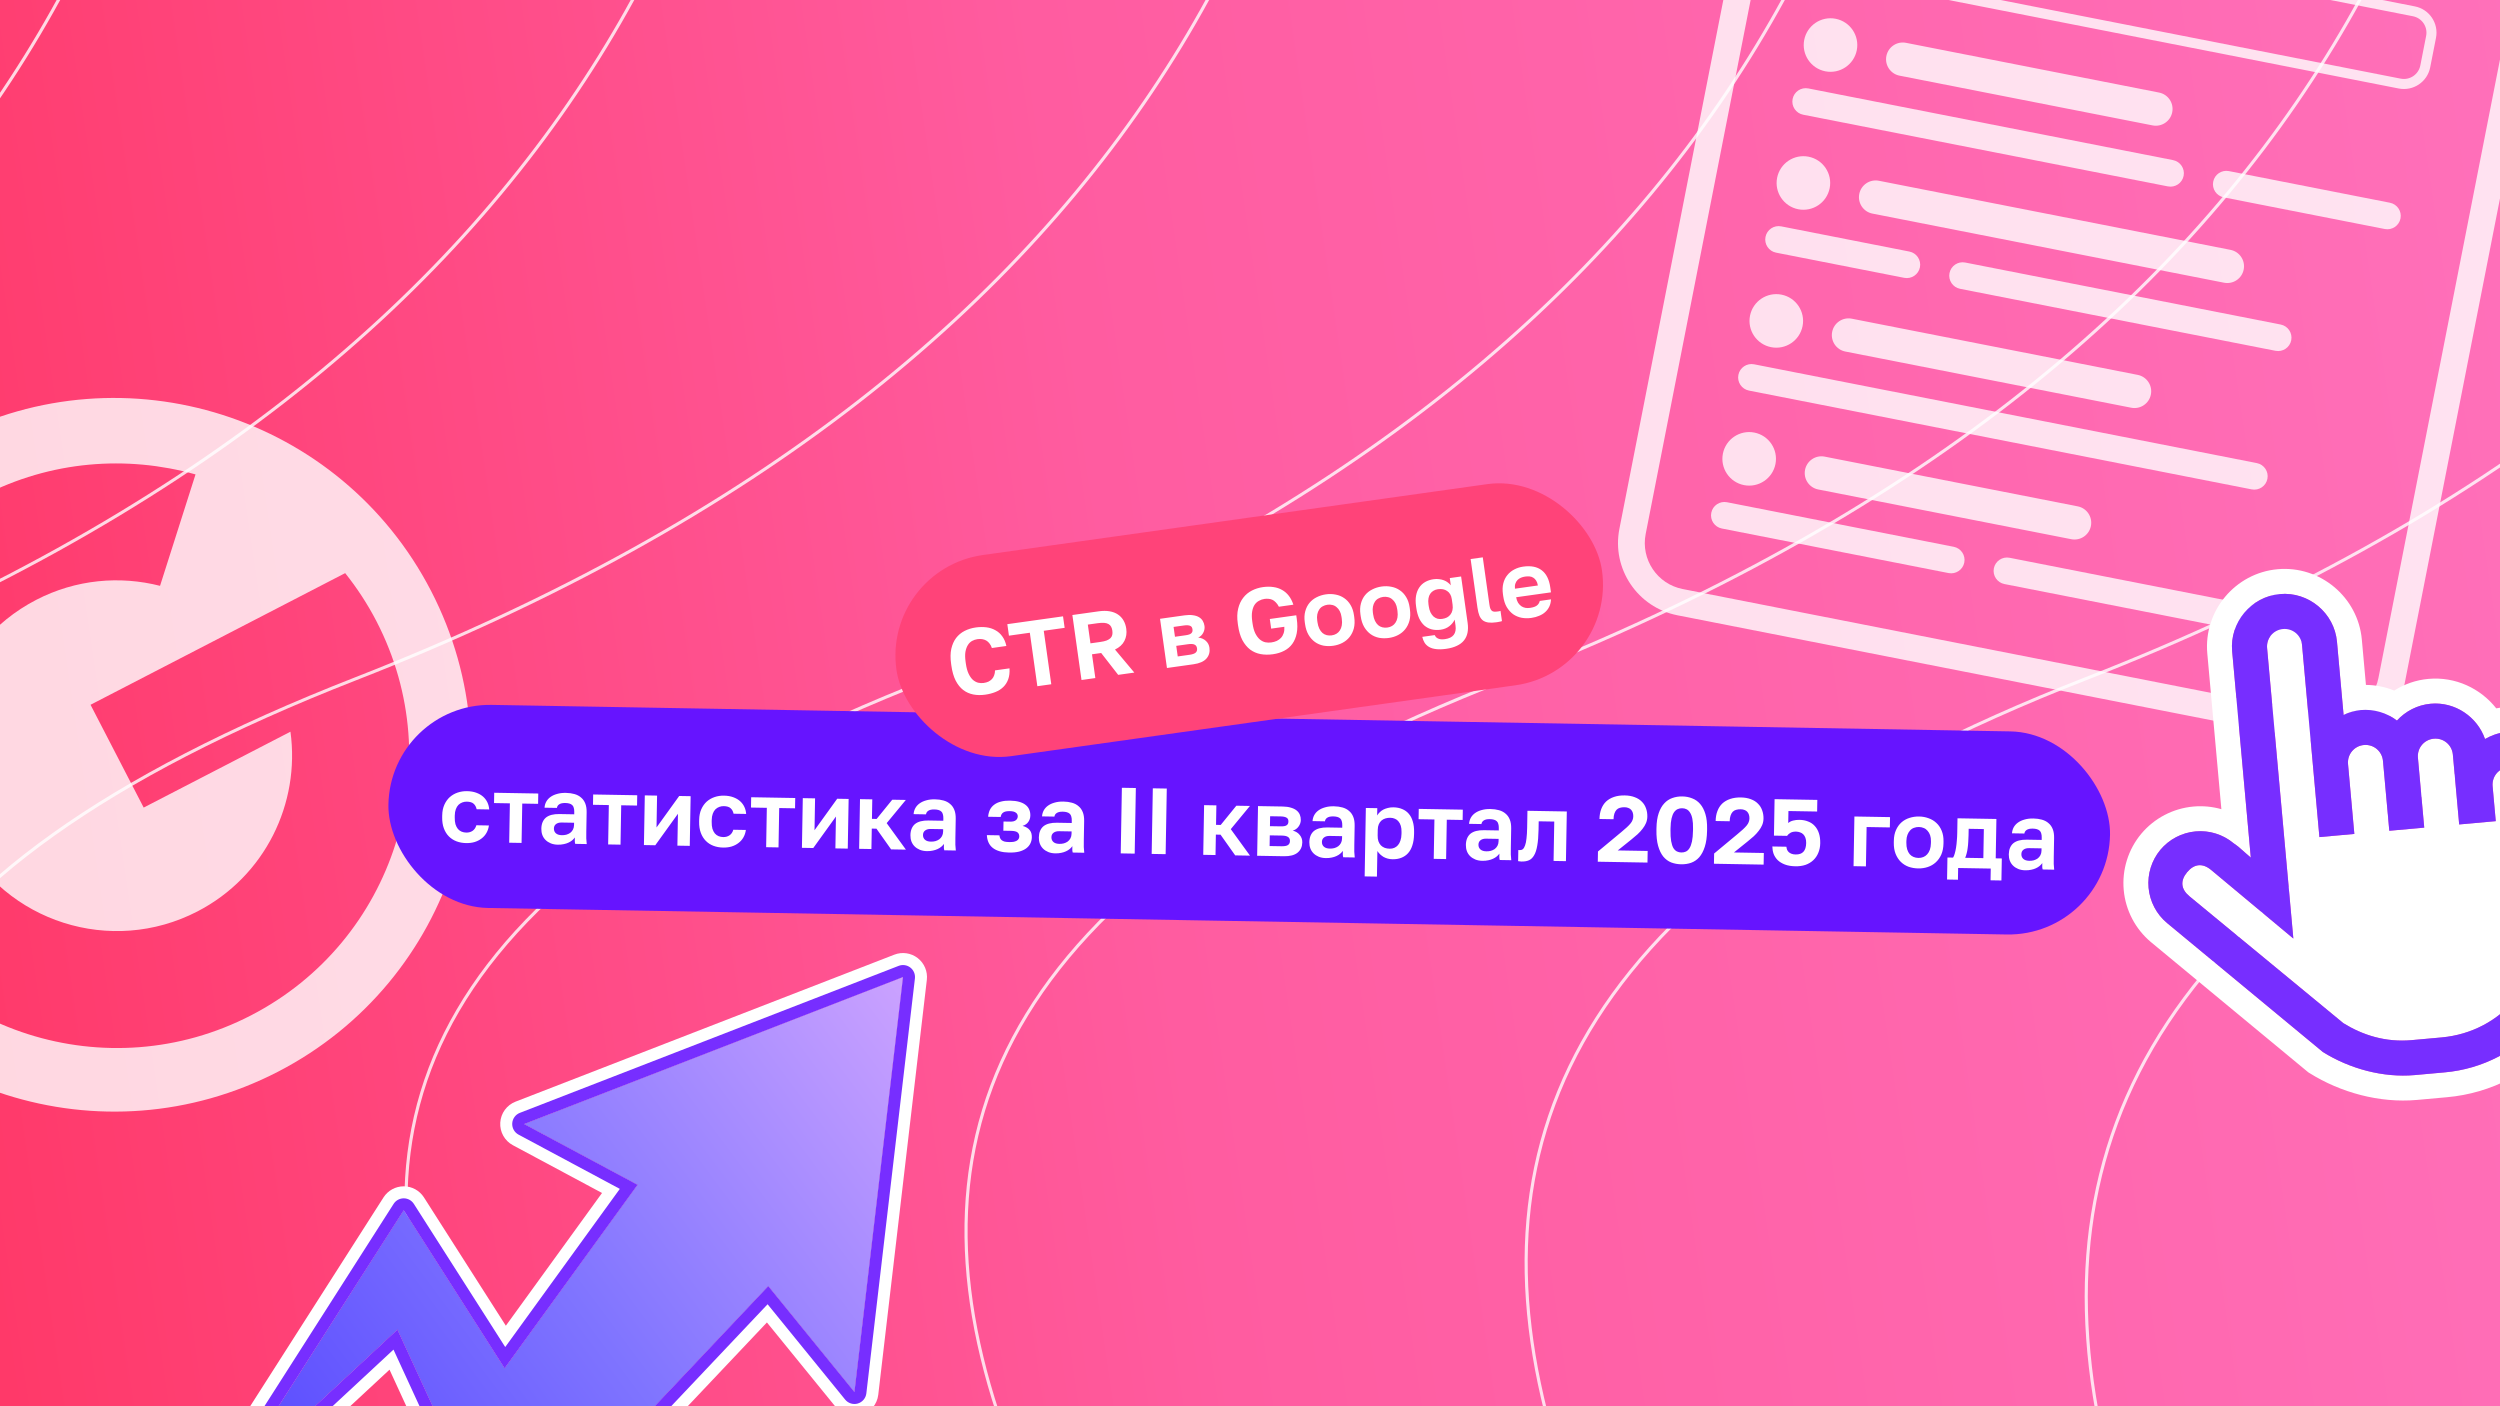 <svg width="1600" height="900" viewBox="0 0 1600 900" fill="none" xmlns="http://www.w3.org/2000/svg">
<g clip-path="url(#clip0_17727_61472)">
<rect width="1600" height="900" fill="white"/>
<g clip-path="url(#clip1_17727_61472)">
<rect width="1600" height="900" fill="url(#paint0_linear_17727_61472)"/>
<g clip-path="url(#clip2_17727_61472)">
<rect width="2000" height="1920" transform="translate(-200)" fill="url(#paint1_linear_17727_61472)"/>
<g opacity="0.8">
<g clip-path="url(#clip3_17727_61472)">
<path d="M-633.539 -1426C-282.722 -974.346 160.237 30.041 -874.462 434.356C-2167.84 939.75 1240.41 1683.27 -307.479 3345.35" stroke="white" stroke-width="2"/>
<path d="M-266.6 -1426C84.217 -974.346 527.177 30.041 -507.522 434.356C-1800.9 939.75 1487.34 1746.17 59.461 3345.35" stroke="white" stroke-width="2"/>
<path d="M100.809 -1426C451.627 -974.346 894.586 30.041 -140.113 434.356C-1433.49 939.75 1734.74 1809.08 426.87 3345.35" stroke="white" stroke-width="2"/>
<path d="M468.717 -1426C819.534 -974.346 1262.49 30.041 227.794 434.356C-1065.58 939.75 1982.64 1871.99 794.777 3345.35" stroke="white" stroke-width="2"/>
<path d="M837.169 -1426C1187.99 -974.346 1630.95 30.041 596.247 434.356C-697.127 939.75 2231.09 1934.89 1163.23 3345.35" stroke="white" stroke-width="2"/>
<path d="M1206.2 -1426C1557.02 -974.346 1999.98 30.041 965.281 434.356C-328.093 939.75 2480.12 1997.8 1532.26 3345.35" stroke="white" stroke-width="2"/>
<path d="M1575.87 -1426C1926.69 -974.346 2369.65 30.041 1334.95 434.356C41.577 939.75 2729.78 2060.71 1901.93 3345.35" stroke="white" stroke-width="2"/>
<path d="M1946.22 -1426C2297.04 -974.346 2740 30.041 1705.3 434.356C411.926 939.75 2980.12 2123.61 2272.28 3345.35" stroke="white" stroke-width="2"/>
</g>
</g>
</g>
</g>
<g opacity="0.8" filter="url(#filter0_f_17727_61472)">
<path fill-rule="evenodd" clip-rule="evenodd" d="M177.93 685.887C289.946 627.971 333.803 490.214 275.887 378.198C217.971 266.182 80.214 222.325 -31.802 280.242C-143.818 338.158 -187.675 475.915 -129.759 587.931C-71.843 699.946 65.915 743.803 177.93 685.887ZM91.96 516.849L57.944 451.058L220.913 366.797C228.443 376.247 235.214 386.532 240.975 397.676C288.431 489.461 252.491 602.354 160.706 649.81C68.921 697.266 -43.972 661.326 -91.428 569.541C-138.885 477.756 -102.944 364.863 -11.159 317.407C32.619 294.772 81.145 291.303 125.133 303.62L102.428 374.936C76.72 368.376 48.635 370.744 23.214 383.887C-31.857 412.361 -53.421 480.097 -24.948 535.168C3.526 590.239 71.262 611.803 126.333 583.33C169.736 560.888 192.195 514.069 185.889 468.284L91.96 516.849Z" fill="white"/>
</g>
<path fill-rule="evenodd" clip-rule="evenodd" d="M134.674 964.742C128.741 959.782 127.415 951.182 131.577 944.664L245.45 766.336C248.272 761.917 253.15 759.244 258.39 759.245C263.629 759.247 268.507 761.922 271.328 766.343L323.74 848.461L385.296 763.506L328.251 732.942C322.961 730.108 319.804 724.45 320.168 718.456C320.531 712.462 324.348 707.23 329.942 705.06L572.371 610.983C577.391 609.035 583.065 609.862 587.323 613.162C591.581 616.462 593.802 621.753 593.175 627.107L562.087 892.663C561.369 898.797 557.053 903.904 551.13 905.629C545.207 907.355 538.826 905.365 534.93 900.575L490.827 846.364L334.599 1011.57C331.095 1015.28 325.983 1017 320.953 1016.17C315.923 1015.34 311.632 1012.07 309.499 1007.43L249.29 876.592L154.962 964.213C149.297 969.474 140.607 969.701 134.674 964.742ZM254.373 850.9L323.446 1001.01L491.692 823.088L546.836 890.871L577.924 625.315L335.495 719.391L408.061 758.27L322.938 875.751L258.389 774.616L144.515 952.945L254.373 850.9Z" fill="white"/>
<path d="M258.389 774.616L144.516 952.945L254.373 850.9L323.446 1001.01L491.692 823.088L546.836 890.871L577.925 625.315L335.495 719.391L408.061 758.27L322.938 875.751L258.389 774.616Z" fill="url(#paint2_linear_17727_61472)"/>
<path fill-rule="evenodd" clip-rule="evenodd" d="M139.595 958.843C136.629 956.363 135.965 952.063 138.046 948.805L251.92 770.476C253.33 768.266 255.769 766.93 258.389 766.93C261.009 766.931 263.448 768.269 264.859 770.479L323.339 862.106L396.679 760.888L331.873 726.167C329.228 724.75 327.65 721.921 327.831 718.924C328.013 715.927 329.922 713.311 332.718 712.225L575.148 618.149C577.658 617.175 580.495 617.588 582.624 619.238C584.753 620.888 585.863 623.534 585.55 626.211L554.462 891.767C554.103 894.834 551.945 897.387 548.983 898.25C546.022 899.113 542.831 898.118 540.883 895.723L491.259 834.726L329.023 1006.29C327.271 1008.14 324.714 1009 322.2 1008.59C319.685 1008.17 317.539 1006.54 316.473 1004.22L251.832 863.746L149.739 958.579C146.906 961.21 142.561 961.323 139.595 958.843ZM254.373 850.9L323.446 1001.01L491.692 823.088L546.836 890.871L577.924 625.315L335.495 719.391L408.061 758.27L322.938 875.751L258.389 774.616L144.515 952.945L254.373 850.9Z" fill="#772EFF"/>
<g opacity="0.8" filter="url(#filter1_f_17727_61472)">
<path fill-rule="evenodd" clip-rule="evenodd" d="M1184.71 -171.604L1594.79 -91.008C1620.34 -85.986 1636.98 -61.212 1631.96 -35.675L1539.02 437.24C1534 462.778 1509.22 479.409 1483.67 474.387L1073.59 393.791C1048.03 388.769 1031.39 363.996 1036.41 338.458L1129.35 -134.456C1134.37 -159.994 1159.16 -176.626 1184.71 -171.604ZM1181.4 -154.789C1165.14 -157.985 1149.37 -147.401 1146.18 -131.15L1053.23 341.764C1050.04 358.016 1060.63 373.781 1076.89 376.977L1486.97 457.573C1503.23 460.768 1519 450.185 1522.19 433.933L1615.14 -38.981C1618.33 -55.233 1607.74 -70.998 1591.48 -74.193L1181.4 -154.789Z" fill="white"/>
<path fill-rule="evenodd" clip-rule="evenodd" d="M1181.4 -154.789C1165.14 -157.985 1149.37 -147.401 1146.18 -131.15L1140.39 -101.724L1609.36 -9.555L1615.14 -38.981C1618.33 -55.233 1607.74 -70.998 1591.48 -74.193L1181.4 -154.789ZM1175.24 -112.339C1181.05 -111.198 1186.68 -114.978 1187.82 -120.782C1188.96 -126.586 1185.18 -132.216 1179.37 -133.357C1173.57 -134.499 1167.93 -130.719 1166.79 -124.915C1165.65 -119.111 1169.44 -113.48 1175.24 -112.339ZM1217.27 -114.995C1216.12 -109.191 1210.49 -105.411 1204.68 -106.553C1198.88 -107.694 1195.09 -113.324 1196.24 -119.128C1197.38 -124.933 1203.01 -128.712 1208.82 -127.571C1214.62 -126.43 1218.41 -120.799 1217.27 -114.995ZM1234.13 -100.766C1239.93 -99.625 1245.57 -103.405 1246.71 -109.209C1247.85 -115.013 1244.06 -120.643 1238.26 -121.785C1232.45 -122.926 1226.82 -119.146 1225.68 -113.342C1224.54 -107.538 1228.32 -101.908 1234.13 -100.766Z" fill="white"/>
<path d="M1188.35 32.133C1186.52 41.42 1177.51 47.468 1168.22 45.642C1158.93 43.816 1152.88 34.807 1154.7 25.521C1156.53 16.234 1165.54 10.186 1174.83 12.012C1184.12 13.838 1190.17 22.847 1188.35 32.133Z" fill="white"/>
<path d="M1136.3 296.966C1134.47 306.252 1125.46 312.3 1116.17 310.474C1106.88 308.648 1100.83 299.639 1102.65 290.353C1104.48 281.066 1113.49 275.018 1122.78 276.844C1132.07 278.67 1138.12 287.679 1136.3 296.966Z" fill="white"/>
<path d="M1171 120.411C1169.17 129.697 1160.16 135.745 1150.87 133.919C1141.58 132.093 1135.53 123.084 1137.35 113.798C1139.18 104.511 1148.19 98.463 1157.48 100.29C1166.77 102.116 1172.82 111.124 1171 120.411Z" fill="white"/>
<path d="M1153.65 208.688C1151.82 217.975 1142.81 224.023 1133.52 222.196C1124.23 220.37 1118.18 211.362 1120 202.075C1121.83 192.789 1130.84 186.741 1140.13 188.567C1149.42 190.393 1155.47 199.402 1153.65 208.688Z" fill="white"/>
<path d="M1207.28 35.853C1208.42 30.049 1214.04 26.268 1219.84 27.407L1381.8 59.24C1387.6 60.379 1391.38 66.007 1390.23 71.811C1389.09 77.616 1383.47 81.397 1377.67 80.258L1215.71 48.425C1209.91 47.286 1206.13 41.657 1207.28 35.853Z" fill="white"/>
<path d="M1155.23 300.685C1156.37 294.881 1161.99 291.1 1167.79 292.239L1329.76 324.072C1335.55 325.211 1339.33 330.839 1338.18 336.643C1337.04 342.448 1331.42 346.229 1325.62 345.09L1163.66 313.257C1157.86 312.118 1154.09 306.489 1155.23 300.685Z" fill="white"/>
<path d="M1189.93 124.131C1191.07 118.327 1196.69 114.545 1202.49 115.684L1427.54 159.916C1433.34 161.056 1437.11 166.684 1435.97 172.488C1434.83 178.292 1429.21 182.074 1423.41 180.935L1198.36 136.703C1192.56 135.563 1188.79 129.935 1189.93 124.131Z" fill="white"/>
<path d="M1172.58 212.408C1173.72 206.604 1179.34 202.822 1185.14 203.961L1368.14 239.927C1373.93 241.067 1377.71 246.695 1376.56 252.499C1375.42 258.303 1369.8 262.085 1364 260.946L1181.01 224.98C1175.21 223.841 1171.44 218.212 1172.58 212.408Z" fill="white"/>
<path d="M1416.45 116.258C1417.36 111.614 1421.86 108.591 1426.51 109.504L1529.56 129.756C1534.2 130.669 1537.23 135.173 1536.32 139.816C1535.4 144.46 1530.9 147.484 1526.25 146.571L1423.21 126.318C1418.56 125.405 1415.53 120.901 1416.45 116.258Z" fill="white"/>
<path d="M1147.27 63.354C1148.18 58.71 1152.68 55.687 1157.33 56.6L1390.76 102.477C1395.41 103.39 1398.43 107.895 1397.52 112.538C1396.61 117.181 1392.1 120.205 1387.46 119.292L1154.03 73.414C1149.38 72.501 1146.35 67.997 1147.27 63.354Z" fill="white"/>
<path d="M1276.07 363.731C1276.98 359.087 1281.49 356.063 1286.14 356.976L1477.51 394.588C1482.15 395.501 1485.18 400.005 1484.27 404.648C1483.35 409.292 1478.85 412.316 1474.2 411.403L1282.83 373.791C1278.19 372.878 1275.16 368.374 1276.07 363.731Z" fill="white"/>
<path d="M1095.22 328.186C1096.13 323.542 1100.63 320.518 1105.28 321.432L1250.39 349.95C1255.03 350.863 1258.06 355.367 1257.15 360.011C1256.23 364.654 1251.73 367.678 1247.08 366.765L1101.98 338.246C1097.33 337.333 1094.3 332.829 1095.22 328.186Z" fill="white"/>
<path d="M1247.68 174.776C1248.6 170.133 1253.1 167.109 1257.75 168.022L1459.63 207.7C1464.28 208.613 1467.3 213.118 1466.39 217.761C1465.48 222.404 1460.97 225.428 1456.33 224.515L1254.44 184.837C1249.8 183.924 1246.77 179.42 1247.68 174.776Z" fill="white"/>
<path d="M1129.92 151.631C1130.83 146.988 1135.33 143.964 1139.98 144.877L1222 160.996C1226.64 161.909 1229.67 166.413 1228.76 171.057C1227.84 175.7 1223.34 178.724 1218.69 177.811L1136.68 161.692C1132.03 160.779 1129 156.274 1129.92 151.631Z" fill="white"/>
<path d="M1112.57 239.908C1113.48 235.265 1117.98 232.241 1122.63 233.154L1444.39 296.391C1449.03 297.304 1452.06 301.808 1451.14 306.452C1450.23 311.095 1445.73 314.119 1441.08 313.206L1119.33 249.969C1114.68 249.056 1111.65 244.552 1112.57 239.908Z" fill="white"/>
<path fill-rule="evenodd" clip-rule="evenodd" d="M1544.28 10.399L1188.87 -59.45C1183.07 -60.592 1177.44 -56.812 1176.29 -51.008L1172.58 -32.091C1171.44 -26.287 1175.22 -20.657 1181.03 -19.515L1536.43 50.334C1542.24 51.476 1547.87 47.696 1549.01 41.892L1552.73 22.975C1553.87 17.171 1550.08 11.541 1544.28 10.399ZM1190.11 -65.756C1180.82 -67.582 1171.81 -61.534 1169.99 -52.248L1166.27 -33.331C1164.44 -24.044 1170.5 -15.036 1179.79 -13.21L1535.19 56.64C1544.48 58.466 1553.49 52.418 1555.32 43.132L1559.04 24.215C1560.86 14.929 1554.81 5.92 1545.52 4.094L1190.11 -65.756Z" fill="white"/>
</g>
<path fill-rule="evenodd" clip-rule="evenodd" d="M1415.15 556.791C1409.73 552.265 1404.32 552.754 1399.78 558.181C1395.25 563.607 1395.74 569.03 1401.17 573.556L1499.76 654.832C1512.31 662.603 1527 667.172 1543.38 665.691L1562.59 663.955C1601.33 660.453 1629.03 627.253 1625.53 588.519L1617.63 501.154C1617.07 494.948 1611.64 490.423 1605.44 490.983C1599.23 491.544 1594.71 496.97 1595.27 503.176L1597.29 525.539L1573.88 527.656L1569.83 482.928C1569.27 476.722 1563.85 472.196 1557.64 472.757C1551.43 473.318 1546.91 478.743 1547.47 484.949L1551.51 529.677L1529.15 531.698L1525.11 486.97C1524.54 480.764 1519.12 476.238 1512.91 476.799C1506.71 477.36 1502.18 482.786 1502.74 488.992L1506.78 533.719L1484.42 535.741L1473.3 412.739C1472.74 406.533 1467.32 402.007 1461.11 402.568C1454.9 403.129 1450.38 408.555 1450.94 414.761L1467.74 600.66L1415.15 556.791ZM1515.65 454.365C1522.28 454.738 1528.7 457.08 1534.04 461.147C1539.5 455.232 1547.05 451.167 1555.62 450.393C1567.16 449.349 1577.95 454.432 1584.8 462.902C1587.21 465.877 1589.12 469.27 1590.42 472.962C1594.12 470.894 1598.12 469.265 1602.53 468.715C1602.82 468.678 1603.12 468.646 1603.42 468.619C1621.8 466.958 1638.33 480.739 1640 499.133L1647.89 586.486C1649.01 598.514 1647.73 610.643 1644.15 622.178C1640.56 633.712 1634.73 644.425 1626.99 653.701C1619.26 662.976 1609.76 670.633 1599.06 676.23C1588.36 681.828 1576.65 685.256 1564.62 686.318L1545.39 688.056C1525.19 689.837 1503.83 684.032 1486.64 673.288L1386.87 590.71C1380.11 585.05 1375.88 576.945 1375.08 568.169C1374.29 559.393 1377.01 550.659 1382.64 543.88C1388.3 537.126 1396.4 532.889 1405.18 532.096C1411.47 531.527 1417.74 532.761 1423.28 535.579C1425.47 536.692 1427.55 538.053 1429.47 539.648L1432.48 541.844L1440.51 548.874L1428.58 416.782C1426.91 398.388 1440.7 381.867 1459.09 380.204C1477.48 378.542 1494 392.324 1495.67 410.718L1499.9 457.548C1503.36 455.882 1507.07 454.828 1510.89 454.435C1512.48 454.298 1514.07 454.276 1515.65 454.365ZM1514.2 438.346C1520.43 438.4 1526.58 439.633 1532.32 441.954C1538.69 437.905 1546.11 435.219 1554.18 434.49C1571.54 432.921 1587.57 440.636 1597.6 453.345C1599.01 453.067 1600.47 452.852 1601.98 452.716C1629.14 450.261 1653.44 470.515 1655.9 497.696L1663.79 585.014C1663.79 585.019 1663.79 585.023 1663.79 585.028C1665.1 599.145 1663.6 613.381 1659.4 626.918C1655.18 640.461 1648.34 653.038 1639.26 663.929C1630.17 674.819 1619.03 683.809 1606.46 690.38C1593.9 696.95 1580.16 700.974 1566.04 702.223C1566.03 702.223 1566.03 702.224 1566.02 702.224L1546.81 703.961L1546.79 703.963C1522.79 706.079 1498 699.216 1478.18 686.83L1477.28 686.267L1376.65 602.98L1376.61 602.949C1366.62 594.577 1360.35 582.588 1359.18 569.606C1358.01 556.624 1362.02 543.706 1370.35 533.679L1370.37 533.651L1370.4 533.624C1378.77 523.633 1390.76 517.366 1403.74 516.192C1409.83 515.642 1415.91 516.234 1421.68 517.878L1412.67 418.219C1410.22 391.042 1430.47 366.757 1457.65 364.301C1484.83 361.845 1509.11 382.103 1511.57 409.281L1514.2 438.346Z" fill="white"/>
<path d="M1459.09 380.204C1440.69 381.867 1426.91 398.387 1428.57 416.782L1440.51 548.874L1432.48 541.844L1429.47 539.648C1422.69 534.018 1413.95 531.302 1405.18 532.096C1396.4 532.889 1388.3 537.126 1382.64 543.88C1377.01 550.659 1374.29 559.392 1375.08 568.169C1375.88 576.945 1380.11 585.05 1386.87 590.71L1486.64 673.288C1503.83 684.031 1525.19 689.837 1545.39 688.056L1564.62 686.318C1576.65 685.256 1588.36 681.828 1599.06 676.23C1609.76 670.633 1619.26 662.976 1626.99 653.701C1634.73 644.425 1640.56 633.712 1644.15 622.178C1647.73 610.643 1649.01 598.514 1647.89 586.486L1640 499.133C1638.33 480.739 1621.8 466.958 1603.42 468.619C1598.66 469.05 1594.37 470.756 1590.42 472.962C1585.44 458.757 1571.22 448.983 1555.62 450.393C1547.05 451.167 1539.5 455.232 1534.04 461.147C1527.43 456.114 1519.17 453.722 1510.89 454.435C1507.07 454.828 1503.35 455.882 1499.9 457.548L1495.67 410.718C1494 392.324 1477.48 378.542 1459.09 380.204ZM1461.11 402.568C1467.32 402.007 1472.74 406.533 1473.3 412.739L1484.42 535.741L1506.78 533.719L1502.74 488.992C1502.18 482.786 1506.71 477.36 1512.91 476.799C1519.12 476.238 1524.54 480.764 1525.1 486.97L1529.15 531.698L1551.51 529.677L1547.47 484.949C1546.91 478.743 1551.43 473.317 1557.64 472.757C1563.85 472.196 1569.27 476.722 1569.83 482.928L1573.87 527.656L1597.29 525.539L1595.27 503.176C1594.71 496.97 1599.23 491.544 1605.44 490.983C1611.63 490.423 1617.07 494.948 1617.63 501.154L1625.53 588.519C1629.03 627.253 1601.33 660.453 1562.59 663.955L1543.38 665.691C1527 667.172 1512.31 662.603 1499.76 654.832L1401.17 573.556C1395.74 569.03 1395.25 563.607 1399.78 558.181C1404.32 552.754 1409.73 552.265 1415.15 556.791L1467.74 600.66L1450.94 414.761C1450.38 408.555 1454.9 403.129 1461.11 402.568Z" fill="#772EFF"/>
<rect x="249.719" y="449.992" width="1102" height="130" rx="65" transform="rotate(1 249.719 449.992)" fill="#6614FF"/>
<path d="M298.309 539.574C296.109 539.536 294.055 539.16 292.148 538.446C290.28 537.734 288.658 536.685 287.282 535.301C285.906 533.917 284.836 532.198 284.071 530.144C283.307 528.09 282.949 525.704 282.996 522.984L283.017 521.784C283.062 519.225 283.521 516.972 284.395 515.027C285.269 513.082 286.418 511.462 287.841 510.167C289.303 508.872 290.981 507.901 292.872 507.254C294.804 506.608 296.809 506.303 298.889 506.339C301.129 506.378 303.103 506.713 304.812 507.343C306.562 507.973 308.027 508.819 309.209 509.88C310.39 510.94 311.309 512.177 311.964 513.588C312.62 515 312.994 516.487 313.087 518.049L305.048 517.908C304.9 517.226 304.671 516.581 304.362 515.976C304.052 515.37 303.641 514.843 303.129 514.394C302.657 513.946 302.043 513.615 301.286 513.402C300.57 513.189 299.732 513.075 298.772 513.058C297.772 513.041 296.809 513.204 295.883 513.548C294.957 513.892 294.127 514.417 293.395 515.124C292.702 515.832 292.146 516.763 291.726 517.916C291.306 519.029 291.083 520.365 291.056 521.925L291.035 523.124C291.006 524.804 291.16 526.267 291.498 527.513C291.877 528.72 292.4 529.729 293.066 530.541C293.732 531.313 294.522 531.887 295.436 532.263C296.35 532.639 297.346 532.836 298.426 532.855C299.986 532.882 301.333 532.506 302.467 531.725C303.641 530.906 304.442 529.719 304.869 528.167L312.908 528.307C312.677 530.063 312.149 531.654 311.324 533.08C310.54 534.467 309.499 535.649 308.202 536.626C306.945 537.604 305.471 538.359 303.782 538.889C302.133 539.381 300.309 539.609 298.309 539.574ZM325.883 539.335L326.323 514.139L316.184 513.962L316.3 507.363L344.495 507.855L344.38 514.454L334.242 514.277L333.802 539.473L325.883 539.335ZM357.021 540.599C355.301 540.569 353.786 540.282 352.476 539.739C351.165 539.196 350.057 538.477 349.153 537.581C348.248 536.685 347.566 535.633 347.107 534.425C346.649 533.177 346.433 531.833 346.458 530.393C346.486 528.793 346.75 527.397 347.251 526.206C347.752 525.015 348.469 524.027 349.403 523.243C350.377 522.46 351.587 521.881 353.034 521.506C354.481 521.131 356.144 520.96 358.024 520.993L367.502 521.159L367.528 519.659C367.546 518.619 367.442 517.737 367.214 517.013C367.028 516.25 366.698 515.664 366.225 515.256C365.753 514.807 365.138 514.476 364.382 514.263C363.666 514.051 362.787 513.935 361.748 513.917C360.868 513.902 360.106 513.969 359.464 514.117C358.821 514.266 358.277 514.497 357.831 514.809C357.427 515.082 357.101 515.416 356.854 515.812C356.648 516.169 356.5 516.586 356.412 517.065L348.493 516.926C348.597 515.528 348.96 514.254 349.58 513.105C350.241 511.916 351.138 510.912 352.273 510.091C353.448 509.232 354.86 508.576 356.508 508.125C358.157 507.634 360.041 507.406 362.161 507.443C364.2 507.479 366.036 507.731 367.668 508.2C369.34 508.669 370.748 509.414 371.89 510.434C373.073 511.414 373.971 512.69 374.584 514.261C375.197 515.792 375.484 517.677 375.445 519.917L375.232 532.095C375.203 533.775 375.197 535.255 375.215 536.536C375.273 537.777 375.372 538.999 375.511 540.201L368.132 540.073C368.02 539.631 367.946 539.269 367.911 538.989C367.917 538.669 367.902 538.368 367.867 538.088C367.872 537.768 367.878 537.448 367.883 537.128C367.889 536.808 367.896 536.428 367.903 535.988C367.452 536.62 366.881 537.23 366.191 537.818C365.541 538.367 364.753 538.853 363.825 539.277C362.938 539.702 361.932 540.024 360.808 540.245C359.683 540.505 358.421 540.623 357.021 540.599ZM359.588 534.523C360.587 534.54 361.529 534.437 362.413 534.212C363.338 533.948 364.165 533.562 364.894 533.055C365.624 532.508 366.216 531.818 366.67 530.986C367.126 530.114 367.363 529.138 367.382 528.058L367.408 526.558L359.429 526.419C357.909 526.392 356.703 526.731 355.811 527.436C354.959 528.101 354.523 529.033 354.502 530.233C354.479 531.513 354.902 532.541 355.768 533.316C356.635 534.091 357.908 534.493 359.588 534.523ZM389.213 540.441L389.653 515.244L379.515 515.067L379.63 508.468L407.825 508.961L407.71 515.56L397.572 515.383L397.132 540.579L389.213 540.441ZM412.116 540.84L412.671 509.045L420.529 509.182L420.173 529.579L434.687 509.429L442.006 509.557L441.451 541.352L433.532 541.214L433.888 520.817L419.375 540.967L412.116 540.84ZM462.757 542.444C460.557 542.406 458.503 542.03 456.595 541.317C454.727 540.604 453.105 539.556 451.729 538.171C450.353 536.787 449.283 535.068 448.519 533.014C447.755 530.961 447.396 528.574 447.444 525.855L447.465 524.655C447.509 522.095 447.969 519.843 448.843 517.898C449.717 515.953 450.865 514.333 452.288 513.037C453.751 511.743 455.428 510.772 457.32 510.125C459.251 509.478 461.257 509.173 463.337 509.209C465.576 509.249 467.551 509.583 469.26 510.213C471.009 510.844 472.475 511.689 473.656 512.75C474.838 513.811 475.757 515.047 476.412 516.459C477.068 517.87 477.442 519.357 477.534 520.919L469.496 520.779C469.348 520.096 469.119 519.452 468.809 518.846C468.5 518.241 468.089 517.714 467.577 517.265C467.104 516.816 466.49 516.486 465.734 516.272C465.017 516.06 464.179 515.945 463.219 515.928C462.219 515.911 461.257 516.074 460.33 516.418C459.404 516.762 458.575 517.288 457.842 517.995C457.15 518.703 456.594 519.633 456.173 520.786C455.754 521.899 455.531 523.235 455.503 524.795L455.482 525.995C455.453 527.675 455.608 529.138 455.946 530.384C456.325 531.59 456.847 532.6 457.513 533.412C458.18 534.183 458.97 534.757 459.884 535.133C460.797 535.509 461.794 535.707 462.874 535.725C464.434 535.753 465.78 535.376 466.914 534.596C468.089 533.776 468.889 532.59 469.317 531.037L477.355 531.177C477.125 532.934 476.597 534.525 475.772 535.951C474.988 537.337 473.947 538.519 472.649 539.497C471.392 540.475 469.919 541.229 468.229 541.76C466.58 542.251 464.756 542.479 462.757 542.444ZM490.331 542.206L490.77 517.009L480.632 516.832L480.747 510.233L508.943 510.726L508.828 517.325L498.689 517.148L498.249 542.344L490.331 542.206ZM513.233 542.605L513.788 510.81L521.647 510.947L521.291 531.344L535.805 511.194L543.124 511.322L542.569 543.117L534.65 542.979L535.006 522.582L520.492 542.732L513.233 542.605ZM549.849 543.244L550.404 511.449L558.262 511.586L558.045 524.065L561.044 524.117L571.04 511.81L579.739 511.961L567.478 526.81L579.784 543.767L570.306 543.602L560.935 530.356L557.936 530.304L557.707 543.382L549.849 543.244ZM593.235 544.722C591.515 544.692 590 544.405 588.69 543.862C587.379 543.319 586.271 542.6 585.367 541.704C584.462 540.808 583.78 539.756 583.321 538.548C582.863 537.3 582.647 535.956 582.672 534.516C582.7 532.916 582.964 531.521 583.465 530.329C583.966 529.138 584.683 528.15 585.617 527.366C586.591 526.583 587.801 526.004 589.248 525.629C590.695 525.255 592.358 525.084 594.238 525.116L603.716 525.282L603.742 523.782C603.76 522.742 603.656 521.86 603.428 521.136C603.242 520.373 602.912 519.787 602.439 519.379C601.967 518.93 601.352 518.6 600.596 518.386C599.88 518.174 599.001 518.058 597.962 518.04C597.082 518.025 596.32 518.092 595.678 518.24C595.035 518.389 594.491 518.62 594.045 518.932C593.641 519.205 593.315 519.539 593.068 519.935C592.862 520.292 592.714 520.709 592.626 521.188L584.707 521.049C584.811 519.651 585.174 518.377 585.794 517.228C586.455 516.039 587.352 515.035 588.487 514.214C589.662 513.355 591.074 512.699 592.722 512.248C594.371 511.757 596.255 511.53 598.375 511.567C600.414 511.602 602.25 511.854 603.882 512.323C605.554 512.792 606.962 513.537 608.104 514.557C609.287 515.538 610.185 516.813 610.798 518.384C611.411 519.915 611.698 521.801 611.659 524.04L611.446 536.218C611.417 537.898 611.411 539.378 611.429 540.659C611.487 541.9 611.586 543.122 611.725 544.325L604.346 544.196C604.234 543.754 604.16 543.392 604.125 543.112C604.131 542.792 604.116 542.491 604.081 542.211C604.086 541.891 604.092 541.571 604.097 541.251C604.103 540.931 604.11 540.551 604.117 540.111C603.666 540.743 603.096 541.353 602.405 541.942C601.755 542.49 600.967 542.977 600.039 543.4C599.152 543.825 598.146 544.148 597.022 544.368C595.897 544.628 594.635 544.746 593.235 544.722ZM595.802 538.646C596.802 538.663 597.743 538.56 598.628 538.335C599.552 538.071 600.379 537.686 601.108 537.178C601.838 536.631 602.43 535.941 602.884 535.109C603.34 534.237 603.577 533.261 603.596 532.181L603.622 530.681L595.643 530.542C594.123 530.515 592.917 530.854 592.025 531.559C591.173 532.224 590.737 533.157 590.716 534.356C590.693 535.636 591.116 536.664 591.982 537.439C592.849 538.214 594.122 538.616 595.802 538.646ZM645.799 545.639C643.519 545.6 641.504 545.324 639.752 544.814C638.001 544.303 636.534 543.577 635.35 542.637C634.166 541.696 633.266 540.54 632.65 539.169C632.034 537.798 631.681 536.232 631.592 534.47L639.63 534.61C639.699 535.291 639.848 535.894 640.079 536.418C640.31 536.942 640.662 537.388 641.136 537.757C641.609 538.125 642.224 538.416 642.981 538.629C643.778 538.803 644.756 538.9 645.916 538.92C647.076 538.941 648.057 538.878 648.86 538.732C649.663 538.546 650.328 538.297 650.853 537.986C651.379 537.636 651.746 537.242 651.954 536.805C652.202 536.37 652.33 535.912 652.338 535.432C652.359 534.232 651.975 533.325 651.185 532.711C650.436 532.098 649.021 531.774 646.942 531.737L642.142 531.653L642.245 525.774L646.624 525.851C648.144 525.877 649.31 525.578 650.121 524.952C650.932 524.326 651.346 523.493 651.364 522.453C651.373 521.973 651.28 521.551 651.086 521.188C650.933 520.785 650.639 520.44 650.204 520.152C649.81 519.825 649.294 519.576 648.657 519.405C648.02 519.234 647.222 519.14 646.262 519.123C645.302 519.107 644.461 519.172 643.738 519.319C643.055 519.468 642.471 519.717 641.985 520.069C641.539 520.381 641.192 520.775 640.944 521.251C640.695 521.727 640.526 522.264 640.436 522.862L632.397 522.722C632.546 521.044 632.932 519.551 633.555 518.242C634.218 516.933 635.137 515.849 636.312 514.989C637.488 514.09 638.92 513.434 640.607 513.024C642.295 512.573 644.219 512.367 646.379 512.404C648.699 512.445 650.675 512.699 652.307 513.168C653.979 513.637 655.347 514.301 656.412 515.16C657.478 515.979 658.241 516.972 658.701 518.14C659.201 519.269 659.439 520.534 659.415 521.933C659.388 523.453 658.965 524.806 658.144 525.992C657.363 527.178 656.128 528.037 654.438 528.568C655.593 528.868 656.546 529.264 657.298 529.758C658.05 530.211 658.661 530.762 659.129 531.41C659.599 532.018 659.927 532.704 660.114 533.467C660.3 534.231 660.386 535.032 660.372 535.872C660.346 537.312 660.023 538.647 659.402 539.876C658.821 541.066 657.922 542.11 656.707 543.009C655.531 543.869 654.039 544.543 652.231 545.032C650.422 545.48 648.279 545.683 645.799 545.639ZM675.43 546.157C673.71 546.127 672.195 545.84 670.884 545.297C669.573 544.754 668.466 544.035 667.561 543.139C666.657 542.243 665.975 541.191 665.516 539.983C665.058 538.734 664.841 537.39 664.866 535.951C664.894 534.351 665.159 532.955 665.659 531.764C666.16 530.572 666.878 529.585 667.811 528.801C668.785 528.018 669.996 527.439 671.442 527.064C672.889 526.689 674.552 526.518 676.432 526.551L685.911 526.717L685.937 525.217C685.955 524.177 685.85 523.295 685.623 522.571C685.436 521.808 685.106 521.222 684.633 520.813C684.161 520.365 683.547 520.034 682.79 519.821C682.074 519.609 681.196 519.493 680.156 519.475C679.276 519.46 678.515 519.526 677.872 519.675C677.23 519.824 676.685 520.055 676.24 520.367C675.835 520.64 675.509 520.974 675.262 521.37C675.056 521.726 674.909 522.144 674.82 522.622L666.902 522.484C667.006 521.086 667.368 519.812 667.988 518.663C668.649 517.474 669.547 516.469 670.681 515.649C671.857 514.789 673.268 514.134 674.916 513.683C676.565 513.191 678.449 512.964 680.569 513.001C682.609 513.037 684.445 513.289 686.077 513.757C687.749 514.227 689.156 514.971 690.298 515.992C691.482 516.972 692.379 518.248 692.992 519.819C693.605 521.35 693.893 523.235 693.853 525.475L693.641 537.653C693.612 539.333 693.606 540.813 693.623 542.094C693.682 543.335 693.78 544.557 693.919 545.759L686.541 545.63C686.428 545.188 686.355 544.827 686.32 544.546C686.325 544.226 686.31 543.926 686.275 543.646C686.281 543.326 686.286 543.006 686.292 542.686C686.298 542.366 686.304 541.986 686.312 541.546C685.861 542.178 685.29 542.788 684.6 543.376C683.95 543.925 683.161 544.411 682.234 544.835C681.346 545.26 680.341 545.582 679.216 545.803C678.092 546.063 676.83 546.181 675.43 546.157ZM677.996 540.08C678.996 540.098 679.938 539.994 680.822 539.77C681.747 539.506 682.574 539.12 683.303 538.613C684.032 538.066 684.624 537.376 685.079 536.544C685.534 535.671 685.771 534.695 685.79 533.616L685.816 532.116L677.838 531.976C676.318 531.95 675.112 532.289 674.219 532.993C673.368 533.659 672.931 534.591 672.91 535.791C672.888 537.071 673.31 538.098 674.177 538.874C675.043 539.649 676.316 540.051 677.996 540.08ZM717.268 546.167L718.001 504.173L726.939 504.329L726.206 546.323L717.268 546.167ZM737.069 546.512L737.802 504.519L746.741 504.675L746.008 546.668L737.069 546.512ZM770.069 547.088L770.624 515.293L778.483 515.43L778.265 527.909L781.265 527.961L791.261 515.653L799.96 515.805L787.699 530.654L800.004 547.611L790.526 547.446L781.156 534.2L778.156 534.148L777.928 547.226L770.069 547.088ZM804.575 547.691L805.13 515.896L821.028 516.173C823.068 516.209 824.804 516.459 826.236 516.924C827.708 517.35 828.918 517.951 829.865 518.728C830.811 519.504 831.496 520.416 831.917 521.464C832.339 522.511 832.539 523.655 832.518 524.895C832.505 525.615 832.372 526.333 832.12 527.048C831.867 527.764 831.516 528.418 831.066 529.01C830.655 529.603 830.126 530.134 829.477 530.603C828.87 531.032 828.164 531.36 827.36 531.586C829.311 532.1 830.815 533.046 831.871 534.425C832.968 535.764 833.501 537.334 833.469 539.134C833.421 541.893 832.423 544.076 830.474 545.682C828.526 547.289 825.592 548.058 821.673 547.989L804.575 547.691ZM812.545 541.469L820.224 541.603C822.024 541.634 823.348 541.397 824.197 540.892C825.087 540.348 825.542 539.475 825.563 538.276C825.584 537.076 825.179 536.209 824.348 535.674C823.558 535.1 822.223 534.797 820.343 534.764L812.665 534.63L812.545 541.469ZM812.767 528.751L819.666 528.871C820.586 528.887 821.347 528.841 821.949 528.731C822.591 528.622 823.094 528.431 823.459 528.157C823.864 527.884 824.15 527.549 824.317 527.152C824.484 526.755 824.572 526.296 824.581 525.777C824.59 525.257 824.518 524.795 824.365 524.393C824.212 523.99 823.938 523.665 823.542 523.418C823.147 523.131 822.65 522.922 822.053 522.792C821.456 522.622 820.697 522.528 819.777 522.512L812.878 522.392L812.767 528.751ZM848.548 549.178C846.828 549.148 845.313 548.862 844.002 548.319C842.691 547.776 841.584 547.057 840.679 546.161C839.775 545.265 839.093 544.213 838.634 543.004C838.176 541.756 837.959 540.412 837.984 538.972C838.012 537.373 838.277 535.977 838.778 534.786C839.278 533.594 839.996 532.607 840.93 531.823C841.903 531.04 843.114 530.461 844.561 530.086C846.007 529.711 847.671 529.54 849.55 529.573L859.029 529.738L859.055 528.239C859.073 527.199 858.968 526.317 858.741 525.593C858.554 524.829 858.225 524.243 857.752 523.835C857.279 523.387 856.665 523.056 855.909 522.843C855.192 522.63 854.314 522.515 853.274 522.497C852.394 522.481 851.633 522.548 850.99 522.697C850.348 522.846 849.804 523.076 849.358 523.389C848.953 523.662 848.627 523.996 848.38 524.392C848.174 524.748 848.027 525.166 847.939 525.644L840.02 525.506C840.124 524.108 840.486 522.834 841.107 521.684C841.767 520.496 842.665 519.491 843.8 518.671C844.975 517.811 846.386 517.156 848.035 516.704C849.683 516.213 851.568 515.986 853.687 516.023C855.727 516.059 857.563 516.311 859.195 516.779C860.867 517.249 862.274 517.993 863.417 519.013C864.6 519.994 865.498 521.27 866.11 522.841C866.724 524.372 867.011 526.257 866.972 528.497L866.759 540.675C866.73 542.355 866.724 543.835 866.742 545.115C866.8 546.357 866.899 547.578 867.038 548.781L859.659 548.652C859.546 548.21 859.473 547.849 859.438 547.568C859.443 547.248 859.428 546.948 859.393 546.667C859.399 546.347 859.405 546.027 859.41 545.707C859.416 545.387 859.422 545.008 859.43 544.568C858.979 545.2 858.408 545.81 857.718 546.398C857.068 546.947 856.28 547.433 855.352 547.857C854.464 548.282 853.459 548.604 852.335 548.824C851.21 549.085 849.948 549.203 848.548 549.178ZM851.114 543.102C852.114 543.12 853.056 543.016 853.94 542.792C854.865 542.528 855.692 542.142 856.421 541.635C857.15 541.087 857.743 540.398 858.197 539.565C858.652 538.693 858.89 537.717 858.908 536.637L858.935 535.138L850.956 534.998C849.436 534.972 848.23 535.311 847.337 536.015C846.486 536.681 846.049 537.613 846.028 538.813C846.006 540.093 846.428 541.12 847.295 541.895C848.161 542.671 849.435 543.073 851.114 543.102ZM873.379 560.894L874.143 517.1L881.462 517.228L881.381 521.907C881.793 521.194 882.325 520.524 882.976 519.895C883.628 519.226 884.378 518.659 885.226 518.194C886.114 517.729 887.101 517.366 888.185 517.105C889.271 516.804 890.473 516.665 891.793 516.688C893.913 516.725 895.787 517.098 897.415 517.806C899.083 518.476 900.486 519.48 901.623 520.82C902.76 522.12 903.612 523.756 904.177 525.726C904.783 527.697 905.063 530.002 905.017 532.641L904.996 533.841C904.948 536.601 904.586 538.995 903.91 541.023C903.275 543.053 902.345 544.737 901.122 546.075C899.939 547.375 898.502 548.35 896.81 549.001C895.158 549.652 893.293 549.959 891.213 549.923C890.133 549.904 889.116 549.766 888.16 549.51C887.204 549.253 886.31 548.897 885.478 548.443C884.687 547.949 883.956 547.396 883.287 546.784C882.618 546.133 882.03 545.422 881.524 544.653L881.238 561.031L873.379 560.894ZM889.471 543.172C890.511 543.19 891.474 543.007 892.361 542.622C893.248 542.237 894.018 541.671 894.671 540.922C895.365 540.134 895.902 539.143 896.283 537.95C896.704 536.717 896.929 535.301 896.957 533.701L896.978 532.501C897.005 530.941 896.848 529.618 896.507 528.532C896.167 527.406 895.683 526.478 895.056 525.746C894.469 524.976 893.719 524.403 892.805 524.027C891.892 523.611 890.896 523.394 889.816 523.375C888.696 523.355 887.634 523.497 886.628 523.799C885.663 524.102 884.815 524.568 884.084 525.195C883.393 525.823 882.839 526.613 882.422 527.566C882.005 528.519 881.785 529.675 881.761 531.035L881.698 534.635C881.673 536.075 881.832 537.317 882.173 538.364C882.555 539.41 883.08 540.3 883.747 541.031C884.455 541.724 885.286 542.259 886.24 542.635C887.194 542.972 888.271 543.151 889.471 543.172ZM917.59 549.663L918.03 524.467L907.891 524.29L908.006 517.691L936.202 518.183L936.087 524.782L925.948 524.605L925.509 549.802L917.59 549.663ZM948.728 550.927C947.008 550.897 945.493 550.611 944.182 550.068C942.872 549.525 941.764 548.805 940.859 547.909C939.955 547.013 939.273 545.961 938.814 544.753C938.356 543.505 938.139 542.161 938.164 540.721C938.192 539.121 938.457 537.726 938.958 536.534C939.459 535.343 940.176 534.355 941.11 533.571C942.084 532.788 943.294 532.209 944.741 531.835C946.187 531.46 947.851 531.289 949.73 531.322L959.209 531.487L959.235 529.987C959.253 528.947 959.149 528.065 958.921 527.341C958.734 526.578 958.405 525.992 957.932 525.584C957.459 525.136 956.845 524.805 956.089 524.591C955.372 524.379 954.494 524.264 953.454 524.245C952.574 524.23 951.813 524.297 951.17 524.446C950.528 524.594 949.984 524.825 949.538 525.137C949.133 525.41 948.807 525.745 948.561 526.14C948.354 526.497 948.207 526.914 948.119 527.393L940.2 527.255C940.304 525.856 940.667 524.582 941.287 523.433C941.948 522.244 942.845 521.24 943.98 520.42C945.155 519.56 946.566 518.904 948.215 518.453C949.863 517.962 951.748 517.735 953.867 517.772C955.907 517.807 957.743 518.059 959.375 518.528C961.047 518.997 962.454 519.742 963.597 520.762C964.78 521.743 965.678 523.019 966.29 524.59C966.904 526.12 967.191 528.006 967.152 530.245L966.939 542.424C966.91 544.103 966.904 545.583 966.922 546.864C966.98 548.105 967.079 549.327 967.218 550.53L959.839 550.401C959.727 549.959 959.653 549.598 959.618 549.317C959.623 548.997 959.609 548.697 959.573 548.416C959.579 548.096 959.585 547.776 959.59 547.456C959.596 547.136 959.602 546.756 959.61 546.316C959.159 546.948 958.588 547.559 957.898 548.147C957.248 548.695 956.46 549.182 955.532 549.606C954.645 550.03 953.639 550.353 952.515 550.573C951.39 550.833 950.128 550.951 948.728 550.927ZM951.294 544.851C952.294 544.868 953.236 544.765 954.12 544.54C955.045 544.276 955.872 543.891 956.601 543.383C957.33 542.836 957.923 542.146 958.377 541.314C958.832 540.442 959.07 539.466 959.088 538.386L959.115 536.886L951.136 536.747C949.616 536.72 948.41 537.059 947.518 537.764C946.666 538.429 946.229 539.362 946.208 540.561C946.186 541.841 946.608 542.869 947.475 543.644C948.341 544.419 949.615 544.822 951.294 544.851ZM973.996 551.368C973.836 551.365 973.656 551.362 973.456 551.359C973.256 551.355 973.036 551.331 972.797 551.287C972.597 551.284 972.377 551.26 972.138 551.216C971.938 551.212 971.759 551.189 971.599 551.146L971.724 544.007C971.843 544.049 972.143 544.075 972.623 544.083C973.423 544.097 974.086 543.889 974.614 543.458C975.182 542.988 975.656 542.196 976.036 541.082C976.455 539.969 976.761 538.494 976.953 536.657C977.186 534.781 977.326 532.463 977.374 529.704L977.563 518.905L1002.76 519.345L1002.2 551.14L994.285 551.002L994.725 525.806L984.767 525.632L984.672 531.031C984.6 535.151 984.321 538.546 983.834 541.218C983.388 543.851 982.712 545.919 981.806 547.424C980.939 548.929 979.861 549.97 978.571 550.548C977.281 551.125 975.756 551.399 973.996 551.368ZM1022.58 551.496L1022.7 544.957L1037.62 532.556C1039 531.379 1040.18 530.36 1041.15 529.497C1042.13 528.594 1042.92 527.767 1043.53 527.018C1044.15 526.269 1044.58 525.536 1044.83 524.82C1045.13 524.105 1045.28 523.328 1045.29 522.488C1045.31 521.648 1045.2 520.866 1044.98 520.142C1044.75 519.418 1044.4 518.792 1043.93 518.264C1043.46 517.735 1042.86 517.345 1042.15 517.092C1041.47 516.8 1040.66 516.646 1039.7 516.629C1038.62 516.611 1037.63 516.733 1036.75 516.998C1035.9 517.223 1035.18 517.651 1034.57 518.28C1034 518.91 1033.54 519.722 1033.2 520.717C1032.87 521.671 1032.69 522.868 1032.66 524.308L1023.66 524.151C1023.7 521.791 1024.08 519.677 1024.79 517.81C1025.51 515.902 1026.53 514.299 1027.88 513.003C1029.26 511.707 1030.96 510.716 1032.97 510.031C1034.98 509.346 1037.27 509.026 1039.83 509.071C1042.27 509.113 1044.4 509.49 1046.23 510.202C1048.06 510.874 1049.56 511.821 1050.74 513.042C1051.96 514.223 1052.85 515.639 1053.43 517.289C1054.04 518.94 1054.33 520.725 1054.29 522.645C1054.27 524.085 1053.98 525.46 1053.44 526.771C1052.9 528.042 1052.16 529.269 1051.22 530.453C1050.32 531.637 1049.25 532.799 1048.03 533.938C1046.82 535.036 1045.52 536.134 1044.14 537.23L1035.37 544.278L1054.51 544.612L1054.38 552.051L1022.58 551.496ZM1075.94 553.148C1073.66 553.108 1071.53 552.71 1069.54 551.956C1067.59 551.162 1065.92 549.912 1064.5 548.207C1063.1 546.462 1061.99 544.183 1061.2 541.369C1060.41 538.554 1060.05 535.148 1060.12 531.148L1060.14 529.948C1060.21 526.189 1060.68 523.017 1061.57 520.432C1062.45 517.847 1063.63 515.767 1065.1 514.192C1066.57 512.578 1068.29 511.428 1070.26 510.742C1072.27 510.017 1074.42 509.674 1076.7 509.714C1078.98 509.754 1081.09 510.171 1083.04 510.965C1085.02 511.72 1086.72 512.93 1088.14 514.595C1089.55 516.219 1090.65 518.339 1091.44 520.953C1092.24 523.567 1092.6 526.754 1092.54 530.514L1092.52 531.714C1092.45 535.713 1091.97 539.105 1091.08 541.89C1090.19 544.675 1089.01 546.915 1087.54 548.609C1086.07 550.264 1084.33 551.454 1082.32 552.179C1080.35 552.864 1078.22 553.187 1075.94 553.148ZM1076.01 545.588C1077.09 545.607 1078.06 545.423 1078.9 545.038C1079.79 544.653 1080.56 543.947 1081.22 542.918C1081.92 541.85 1082.46 540.399 1082.86 538.566C1083.25 536.733 1083.47 534.396 1083.52 531.557L1083.54 530.357C1083.58 527.797 1083.44 525.694 1083.11 524.048C1082.78 522.362 1082.28 521.033 1081.62 520.062C1081 519.051 1080.25 518.337 1079.38 517.922C1078.54 517.508 1077.61 517.291 1076.57 517.273C1075.57 517.256 1074.62 517.439 1073.74 517.824C1072.85 518.208 1072.06 518.895 1071.36 519.883C1070.7 520.831 1070.18 522.142 1069.79 523.816C1069.4 525.449 1069.19 527.546 1069.14 530.105L1069.12 531.305C1069.07 534.145 1069.21 536.488 1069.54 538.334C1069.87 540.18 1070.34 541.648 1070.96 542.739C1071.62 543.791 1072.39 544.524 1073.26 544.94C1074.14 545.355 1075.05 545.571 1076.01 545.588ZM1096.93 552.794L1097.04 546.255L1111.96 533.853C1113.34 532.677 1114.52 531.658 1115.5 530.794C1116.47 529.891 1117.27 529.065 1117.88 528.316C1118.49 527.566 1118.93 526.834 1119.18 526.118C1119.47 525.403 1119.62 524.626 1119.64 523.786C1119.65 522.946 1119.55 522.164 1119.32 521.44C1119.09 520.716 1118.74 520.09 1118.27 519.561C1117.8 519.033 1117.21 518.643 1116.49 518.39C1115.82 518.098 1115 517.944 1114.04 517.927C1112.96 517.908 1111.98 518.031 1111.09 518.296C1110.25 518.521 1109.52 518.948 1108.91 519.578C1108.34 520.208 1107.88 521.02 1107.55 522.014C1107.21 522.969 1107.03 524.166 1107 525.605L1098.01 525.448C1098.05 523.089 1098.42 520.975 1099.14 519.107C1099.85 517.199 1100.88 515.597 1102.22 514.3C1103.6 513.004 1105.3 512.014 1107.31 511.329C1109.33 510.644 1111.61 510.324 1114.17 510.368C1116.61 510.411 1118.75 510.788 1120.57 511.5C1122.4 512.172 1123.91 513.119 1125.08 514.339C1126.3 515.521 1127.2 516.937 1127.77 518.587C1128.38 520.238 1128.67 522.023 1128.64 523.943C1128.61 525.383 1128.33 526.758 1127.78 528.069C1127.24 529.339 1126.5 530.567 1125.56 531.75C1124.66 532.935 1123.6 534.096 1122.38 535.235C1121.16 536.334 1119.86 537.432 1118.48 538.528L1109.72 545.576L1128.85 545.91L1128.72 553.349L1096.93 552.794ZM1149.08 554.424C1146.45 554.378 1144.19 553.999 1142.32 553.286C1140.46 552.573 1138.93 551.647 1137.75 550.506C1136.57 549.325 1135.7 547.99 1135.12 546.499C1134.59 544.97 1134.32 543.385 1134.3 541.744L1143.3 541.901C1143.37 542.623 1143.52 543.285 1143.75 543.89C1144.02 544.494 1144.41 545.021 1144.92 545.47C1145.43 545.879 1146.03 546.21 1146.7 546.462C1147.42 546.714 1148.26 546.849 1149.22 546.865C1151.42 546.904 1153.07 546.333 1154.17 545.152C1155.31 543.931 1155.9 542.061 1155.95 539.542C1155.97 538.222 1155.81 537.099 1155.46 536.173C1155.12 535.247 1154.65 534.498 1154.06 533.928C1153.47 533.358 1152.78 532.946 1151.98 532.692C1151.19 532.398 1150.35 532.243 1149.47 532.228C1148.07 532.203 1146.91 532.443 1145.98 532.947C1145.05 533.451 1144.3 534.118 1143.72 534.948L1135.33 534.801L1135.73 511.465L1163.09 511.942L1162.96 519.381L1144.6 519.061L1144.47 526.739C1145.32 525.994 1146.35 525.472 1147.56 525.173C1148.8 524.835 1150.18 524.679 1151.7 524.705C1153.74 524.741 1155.58 525.093 1157.21 525.762C1158.88 526.391 1160.28 527.336 1161.42 528.596C1162.6 529.856 1163.49 531.412 1164.1 533.263C1164.7 535.074 1164.99 537.199 1164.95 539.639C1164.91 541.918 1164.49 543.992 1163.7 545.858C1162.94 547.685 1161.88 549.247 1160.49 550.543C1159.11 551.839 1157.45 552.83 1155.52 553.516C1153.59 554.163 1151.44 554.465 1149.08 554.424ZM1186.27 554.353L1186.82 522.558L1209.62 522.956L1209.5 529.555L1194.63 529.295L1194.19 554.491L1186.27 554.353ZM1227.65 555.796C1225.49 555.758 1223.43 555.402 1221.48 554.728C1219.58 554.014 1217.91 552.965 1216.5 551.58C1215.08 550.155 1213.97 548.436 1213.17 546.421C1212.36 544.367 1211.99 541.96 1212.03 539.201L1212.06 538.001C1212.1 535.441 1212.56 533.189 1213.43 531.244C1214.31 529.259 1215.48 527.619 1216.94 526.324C1218.4 525.03 1220.1 524.079 1222.03 523.473C1224 522.827 1226.07 522.523 1228.23 522.561C1230.39 522.598 1232.42 522.974 1234.33 523.687C1236.24 524.361 1237.9 525.37 1239.32 526.715C1240.77 528.06 1241.9 529.74 1242.71 531.755C1243.51 533.729 1243.9 535.996 1243.85 538.556L1243.83 539.756C1243.78 542.475 1243.32 544.847 1242.45 546.872C1241.57 548.858 1240.38 550.537 1238.88 551.911C1237.41 553.246 1235.72 554.236 1233.78 554.883C1231.85 555.529 1229.81 555.833 1227.65 555.796ZM1227.76 549.077C1228.88 549.096 1229.93 548.914 1230.89 548.531C1231.86 548.148 1232.69 547.562 1233.39 546.774C1234.12 545.987 1234.7 544.997 1235.12 543.804C1235.54 542.611 1235.76 541.215 1235.79 539.615L1235.81 538.415C1235.84 536.976 1235.66 535.692 1235.28 534.566C1234.9 533.439 1234.35 532.489 1233.65 531.717C1232.98 530.905 1232.17 530.311 1231.22 529.934C1230.27 529.517 1229.23 529.299 1228.11 529.28C1226.99 529.26 1225.93 529.442 1224.92 529.824C1223.95 530.167 1223.12 530.733 1222.43 531.521C1221.74 532.269 1221.18 533.199 1220.76 534.312C1220.34 535.425 1220.12 536.701 1220.09 538.141L1220.07 539.341C1220.05 540.941 1220.22 542.364 1220.6 543.611C1220.98 544.818 1221.5 545.827 1222.17 546.639C1222.83 547.41 1223.64 548.005 1224.6 548.421C1225.59 548.839 1226.64 549.057 1227.76 549.077ZM1246.12 562.899L1246.36 548.801L1249.96 548.864C1250.37 548.271 1250.73 547.417 1251.03 546.302C1251.37 545.148 1251.65 543.873 1251.87 542.476C1252.1 541.04 1252.27 539.543 1252.37 537.984C1252.52 536.387 1252.61 534.808 1252.63 533.248L1252.8 523.71L1277.7 524.144L1277.26 549.34L1281.16 549.409L1280.91 563.506L1273.95 563.385L1274.08 555.886L1253.21 555.522L1253.08 563.02L1246.12 562.899ZM1257.7 548.999L1269.34 549.202L1269.66 530.605L1259.95 530.435L1259.87 534.635C1259.85 535.995 1259.78 537.374 1259.68 538.772C1259.62 540.131 1259.49 541.449 1259.31 542.726C1259.17 543.964 1258.95 545.12 1258.65 546.195C1258.39 547.271 1258.07 548.205 1257.7 548.999ZM1296.19 556.992C1294.47 556.962 1292.96 556.676 1291.65 556.133C1290.34 555.59 1289.23 554.87 1288.33 553.974C1287.42 553.078 1286.74 552.026 1286.28 550.818C1285.82 549.57 1285.61 548.226 1285.63 546.786C1285.66 545.186 1285.92 543.791 1286.42 542.599C1286.93 541.408 1287.64 540.42 1288.58 539.636C1289.55 538.853 1290.76 538.274 1292.21 537.9C1293.65 537.525 1295.32 537.354 1297.2 537.387L1306.68 537.552L1306.7 536.052C1306.72 535.012 1306.62 534.13 1306.39 533.406C1306.2 532.643 1305.87 532.057 1305.4 531.649C1304.93 531.201 1304.31 530.87 1303.56 530.657C1302.84 530.444 1301.96 530.329 1300.92 530.311C1300.04 530.295 1299.28 530.362 1298.64 530.511C1297.99 530.659 1297.45 530.89 1297 531.202C1296.6 531.475 1296.27 531.81 1296.03 532.205C1295.82 532.562 1295.67 532.979 1295.59 533.458L1287.67 533.32C1287.77 531.921 1288.13 530.647 1288.75 529.498C1289.41 528.309 1290.31 527.305 1291.45 526.485C1292.62 525.625 1294.03 524.969 1295.68 524.518C1297.33 524.027 1299.21 523.8 1301.33 523.837C1303.37 523.872 1305.21 524.124 1306.84 524.593C1308.51 525.062 1309.92 525.807 1311.06 526.827C1312.25 527.808 1313.14 529.084 1313.76 530.655C1314.37 532.186 1314.66 534.071 1314.62 536.31L1314.41 548.489C1314.38 550.168 1314.37 551.648 1314.39 552.929C1314.45 554.17 1314.55 555.392 1314.68 556.595L1307.31 556.466C1307.19 556.024 1307.12 555.663 1307.08 555.382C1307.09 555.062 1307.08 554.762 1307.04 554.481C1307.05 554.161 1307.05 553.841 1307.06 553.521C1307.06 553.201 1307.07 552.821 1307.08 552.381C1306.63 553.014 1306.05 553.624 1305.36 554.212C1304.71 554.76 1303.93 555.247 1303 555.671C1302.11 556.095 1301.11 556.418 1299.98 556.638C1298.86 556.899 1297.59 557.017 1296.19 556.992ZM1298.76 550.916C1299.76 550.933 1300.7 550.83 1301.59 550.605C1302.51 550.341 1303.34 549.956 1304.07 549.448C1304.8 548.901 1305.39 548.211 1305.84 547.379C1306.3 546.507 1306.54 545.531 1306.56 544.451L1306.58 542.951L1298.6 542.812C1297.08 542.785 1295.88 543.124 1294.98 543.829C1294.13 544.494 1293.7 545.427 1293.68 546.627C1293.65 547.906 1294.07 548.934 1294.94 549.709C1295.81 550.484 1297.08 550.887 1298.76 550.916Z" fill="white"/>
<rect x="564.672" y="364.257" width="456" height="130" rx="65" transform="rotate(-8 564.672 364.257)" fill="#FF4379"/>
<path d="M630.573 444.587C627.84 444.971 625.269 444.929 622.86 444.459C620.491 443.985 618.358 443.032 616.46 441.602C614.557 440.133 612.941 438.118 611.612 435.558C610.322 432.993 609.41 429.809 608.876 426.006L608.709 424.818C608.197 421.174 608.235 417.997 608.824 415.289C609.447 412.536 610.473 410.21 611.903 408.313C613.372 406.41 615.18 404.903 617.327 403.794C619.513 402.679 621.913 401.937 624.527 401.57C626.865 401.242 629.102 401.21 631.24 401.475C633.377 401.74 635.302 402.358 637.014 403.329C638.76 404.255 640.236 405.563 641.443 407.251C642.689 408.934 643.564 410.992 644.068 413.426L634.799 414.729C634.439 413.608 633.941 412.648 633.303 411.849C632.706 411.044 632.011 410.415 631.22 409.96C630.429 409.506 629.559 409.204 628.609 409.055C627.659 408.906 626.649 408.906 625.58 409.056C624.352 409.229 623.194 409.614 622.107 410.211C621.059 410.803 620.171 411.675 619.445 412.827C618.718 413.979 618.194 415.426 617.874 417.168C617.592 418.904 617.627 421.02 617.978 423.515L618.145 424.703C618.512 427.318 619.099 429.477 619.904 431.182C620.703 432.847 621.614 434.153 622.635 435.1C623.691 436.002 624.807 436.612 625.983 436.932C627.193 437.206 628.372 437.262 629.521 437.101C630.709 436.934 631.74 436.648 632.612 436.242C633.478 435.797 634.229 435.248 634.864 434.593C635.493 433.899 635.965 433.085 636.278 432.152C636.631 431.214 636.809 430.179 636.811 429.048L646.08 427.745C646.249 430.387 645.987 432.686 645.292 434.642C644.598 436.598 643.559 438.258 642.175 439.624C640.792 440.99 639.107 442.075 637.119 442.88C635.132 443.684 632.95 444.253 630.573 444.587ZM663.901 439.176L659.092 404.953L645.723 406.831L644.688 399.464L680.337 394.454L681.373 401.821L668.004 403.7L672.814 437.924L663.901 439.176ZM692.163 435.204L686.317 393.613L703.192 391.242C705.806 390.874 708.128 390.871 710.158 391.232C712.228 391.587 713.999 392.267 715.474 393.272C716.942 394.237 718.13 395.504 719.037 397.073C719.939 398.602 720.532 400.377 720.816 402.397C721.216 405.249 720.815 407.851 719.61 410.201C718.439 412.506 716.436 414.343 713.598 415.711L725.97 430.453L715.632 431.906L704.76 417.923L698.878 418.75L701.016 433.96L692.163 435.204ZM697.893 411.739L704.131 410.862C705.835 410.622 707.204 410.309 708.24 409.921C709.271 409.493 710.089 408.994 710.696 408.424C711.297 407.815 711.683 407.114 711.855 406.323C712.026 405.531 712.042 404.64 711.903 403.65C711.758 402.62 711.497 401.768 711.12 401.094C710.737 400.38 710.172 399.813 709.427 399.393C708.681 398.973 707.757 398.719 706.654 398.632C705.551 398.544 704.148 398.62 702.445 398.86L696.206 399.737L697.893 411.739ZM746.851 427.518L742.425 396.028L758.171 393.815C760.191 393.531 761.944 393.507 763.432 393.742C764.953 393.932 766.242 394.337 767.298 394.956C768.355 395.575 769.173 396.369 769.753 397.337C770.334 398.306 770.71 399.404 770.883 400.632C770.983 401.345 770.965 402.075 770.827 402.821C770.69 403.568 770.445 404.269 770.093 404.924C769.78 405.574 769.34 406.181 768.773 406.745C768.24 407.265 767.594 407.699 766.836 408.048C768.843 408.25 770.477 408.95 771.735 410.146C773.028 411.297 773.8 412.764 774.05 414.547C774.434 417.28 773.79 419.592 772.117 421.483C770.444 423.375 767.666 424.593 763.785 425.139L746.851 427.518ZM753.749 420.126L761.355 419.058C763.137 418.807 764.408 418.366 765.168 417.734C765.961 417.057 766.274 416.124 766.107 414.936C765.94 413.748 765.405 412.955 764.5 412.556C763.63 412.113 762.264 412.023 760.403 412.284L752.797 413.353L753.749 420.126ZM751.979 407.53L758.812 406.57C759.723 406.442 760.467 406.277 761.045 406.074C761.662 405.866 762.129 405.599 762.447 405.271C762.804 404.939 763.034 404.563 763.136 404.144C763.239 403.726 763.254 403.259 763.182 402.744C763.11 402.23 762.966 401.785 762.752 401.411C762.538 401.037 762.216 400.76 761.787 400.578C761.352 400.356 760.829 400.228 760.218 400.192C759.602 400.117 758.838 400.144 757.927 400.272L751.094 401.232L751.979 407.53ZM814.638 418.719C811.865 419.108 809.235 419.074 806.747 418.616C804.298 418.152 802.083 417.191 800.101 415.733C798.152 414.229 796.497 412.22 795.133 409.705C793.804 407.146 792.875 403.984 792.346 400.221L792.179 399.033C791.673 395.428 791.754 392.266 792.422 389.547C793.084 386.788 794.17 384.454 795.679 382.545C797.182 380.597 799.027 379.065 801.213 377.95C803.399 376.835 805.76 376.1 808.295 375.743C810.672 375.409 812.892 375.4 814.956 375.716C817.014 375.992 818.857 376.602 820.484 377.544C822.145 378.442 823.593 379.693 824.829 381.296C826.058 382.86 827.033 384.763 827.752 387.005L818.483 388.308C817.869 387.101 817.189 386.147 816.444 385.443C815.733 384.695 814.991 384.153 814.216 383.818C813.442 383.482 812.648 383.291 811.833 383.244C811.013 383.157 810.187 383.172 809.355 383.289C808.048 383.473 806.834 383.886 805.712 384.528C804.585 385.131 803.639 386.011 802.872 387.169C802.146 388.321 801.642 389.766 801.361 391.502C801.079 393.238 801.109 395.314 801.448 397.73L801.615 398.918C801.977 401.493 802.558 403.613 803.357 405.278C804.196 406.937 805.147 408.238 806.208 409.179C807.309 410.115 808.487 410.737 809.742 411.045C811.031 411.309 812.31 411.351 813.577 411.173C814.884 410.989 816.07 410.661 817.135 410.188C818.194 409.676 819.092 409.024 819.829 408.234C820.6 407.399 821.168 406.41 821.533 405.268C821.932 404.081 822.082 402.707 821.983 401.145L813.546 402.331L812.678 396.152L829.612 393.772L829.946 396.149C830.43 399.595 830.414 402.647 829.899 405.304C829.379 407.922 828.443 410.174 827.092 412.061C825.776 413.902 824.044 415.377 821.898 416.487C819.791 417.591 817.371 418.335 814.638 418.719ZM853.235 413.294C851.096 413.595 849.011 413.565 846.981 413.204C844.986 412.797 843.18 412.021 841.565 410.875C839.944 409.689 838.578 408.164 837.468 406.3C836.352 404.397 835.602 402.079 835.218 399.346L835.051 398.158C834.695 395.622 834.796 393.326 835.356 391.268C835.909 389.171 836.807 387.368 838.049 385.861C839.291 384.353 840.819 383.149 842.631 382.248C844.477 381.302 846.47 380.678 848.609 380.378C850.748 380.077 852.815 380.13 854.811 380.536C856.802 380.903 858.602 381.639 860.211 382.746C861.861 383.847 863.24 385.33 864.351 387.193C865.455 389.017 866.186 391.197 866.542 393.732L866.709 394.92C867.087 397.614 867.003 400.029 866.455 402.166C865.901 404.264 864.989 406.108 863.719 407.701C862.482 409.248 860.96 410.492 859.153 411.432C857.347 412.373 855.374 412.994 853.235 413.294ZM852.3 406.64C853.409 406.484 854.411 406.141 855.306 405.611C856.201 405.082 856.929 404.373 857.491 403.486C858.093 402.594 858.508 401.526 858.738 400.282C858.967 399.038 858.97 397.624 858.747 396.039L858.58 394.851C858.38 393.425 858.004 392.185 857.452 391.132C856.9 390.078 856.214 389.225 855.395 388.573C854.611 387.875 853.718 387.415 852.717 387.192C851.711 386.93 850.653 386.876 849.544 387.032C848.435 387.188 847.413 387.534 846.479 388.069C845.578 388.559 844.847 389.248 844.285 390.134C843.717 390.982 843.313 391.988 843.073 393.152C842.833 394.317 842.813 395.613 843.013 397.039L843.18 398.227C843.403 399.811 843.798 401.19 844.367 402.362C844.93 403.495 845.604 404.41 846.389 405.107C847.168 405.765 848.061 406.226 849.067 406.488C850.113 406.745 851.191 406.795 852.3 406.64ZM888.861 408.287C886.722 408.588 884.638 408.558 882.608 408.197C880.612 407.791 878.806 407.014 877.191 405.868C875.57 404.682 874.205 403.157 873.095 401.294C871.979 399.39 871.229 397.072 870.845 394.339L870.678 393.151C870.322 390.616 870.423 388.319 870.982 386.261C871.535 384.164 872.433 382.361 873.676 380.854C874.918 379.346 876.445 378.142 878.257 377.241C880.104 376.295 882.096 375.671 884.235 375.371C886.374 375.07 888.442 375.123 890.438 375.529C892.428 375.896 894.228 376.632 895.838 377.739C897.487 378.84 898.867 380.323 899.977 382.186C901.082 384.01 901.812 386.19 902.168 388.725L902.335 389.913C902.714 392.607 902.629 395.022 902.081 397.159C901.528 399.257 900.616 401.101 899.345 402.694C898.108 404.241 896.587 405.485 894.78 406.425C892.973 407.366 891 407.987 888.861 408.287ZM887.926 401.633C889.035 401.477 890.037 401.134 890.932 400.604C891.827 400.075 892.556 399.366 893.118 398.479C893.719 397.587 894.135 396.519 894.364 395.275C894.593 394.031 894.596 392.617 894.374 391.032L894.207 389.844C894.006 388.418 893.63 387.178 893.078 386.125C892.526 385.071 891.841 384.218 891.022 383.566C890.237 382.868 889.344 382.408 888.344 382.185C887.337 381.923 886.28 381.869 885.171 382.025C884.061 382.181 883.04 382.527 882.105 383.062C881.204 383.552 880.473 384.241 879.911 385.128C879.343 385.975 878.94 386.981 878.699 388.146C878.459 389.31 878.439 390.606 878.64 392.032L878.807 393.22C879.029 394.804 879.425 396.183 879.994 397.355C880.557 398.488 881.231 399.403 882.015 400.1C882.795 400.758 883.687 401.219 884.694 401.481C885.74 401.738 886.817 401.789 887.926 401.633ZM925.564 415.247C923.068 415.598 920.916 415.658 919.106 415.428C917.342 415.231 915.843 414.775 914.612 414.06C913.426 413.378 912.472 412.482 911.75 411.372C911.068 410.256 910.567 408.993 910.248 407.584L918.21 406.465C918.39 406.884 918.627 407.275 918.92 407.638C919.253 407.995 919.66 408.301 920.14 408.557C920.665 408.846 921.298 409.04 922.039 409.138C922.78 409.236 923.665 409.212 924.695 409.068C927.389 408.689 929.28 407.777 930.37 406.331C931.499 404.88 931.885 402.887 931.529 400.352L930.994 396.549C930.216 398.194 929.061 399.608 927.531 400.793C926.001 401.977 924.167 402.72 922.028 403.02C919.968 403.31 918.059 403.235 916.301 402.795C914.582 402.35 913.037 401.557 911.665 400.417C910.327 399.232 909.202 397.693 908.289 395.802C907.417 393.905 906.797 391.649 906.43 389.035L906.263 387.847C905.917 385.391 905.928 383.168 906.295 381.177C906.661 379.187 907.33 377.477 908.3 376.048C909.265 374.58 910.532 373.392 912.101 372.484C913.67 371.577 915.485 370.979 917.544 370.689C918.812 370.511 920.003 370.506 921.117 370.672C922.225 370.799 923.229 371.042 924.127 371.4C925.066 371.753 925.899 372.222 926.627 372.806C927.35 373.351 927.98 373.949 928.516 374.601L927.864 369.966L935.113 368.947L939.288 398.655C939.617 400.992 939.589 403.097 939.206 404.968C938.823 406.84 938.064 408.481 936.929 409.893C935.795 411.305 934.279 412.447 932.382 413.319C930.49 414.231 928.218 414.874 925.564 415.247ZM922.934 396.107C924.123 395.94 925.17 395.631 926.076 395.18C926.977 394.69 927.716 394.061 928.295 393.293C928.913 392.52 929.331 391.613 929.548 390.572C929.8 389.487 929.834 388.29 929.65 386.983L929.149 383.418C928.976 382.19 928.628 381.149 928.104 380.293C927.574 379.398 926.911 378.704 926.115 378.21C925.352 377.671 924.473 377.31 923.478 377.126C922.483 376.943 921.411 376.932 920.262 377.094C919.193 377.244 918.23 377.581 917.375 378.105C916.554 378.584 915.876 379.225 915.343 380.027C914.803 380.789 914.434 381.75 914.233 382.909C914.027 384.029 914.024 385.302 914.224 386.728L914.391 387.916C914.608 389.461 914.976 390.782 915.494 391.881C916.051 392.974 916.703 393.872 917.448 394.575C918.227 395.233 919.08 395.699 920.007 395.973C920.929 396.207 921.904 396.251 922.934 396.107ZM957.428 398.287C955.605 398.543 954.016 398.585 952.659 398.412C951.301 398.24 950.131 397.818 949.149 397.149C948.2 396.434 947.43 395.411 946.839 394.08C946.282 392.704 945.856 390.967 945.561 388.867L941.194 357.793L948.977 356.699L953.211 386.823C953.35 387.813 953.526 388.636 953.74 389.293C953.993 389.944 954.306 390.446 954.678 390.797C955.051 391.149 955.526 391.365 956.102 391.445C956.719 391.52 957.443 391.499 958.275 391.382C958.711 391.321 959.087 391.268 959.404 391.224C959.715 391.139 960.026 391.055 960.338 390.971L961.256 397.507C961.109 397.608 960.877 397.681 960.56 397.726C960.249 397.81 959.915 397.877 959.558 397.927C959.207 398.017 958.834 398.09 958.438 398.145C958.081 398.196 957.744 398.243 957.428 398.287ZM980.074 395.468C977.935 395.769 975.851 395.739 973.821 395.378C971.825 394.971 970.022 394.215 968.412 393.108C966.837 391.956 965.471 390.431 964.316 388.534C963.2 386.631 962.447 384.293 962.058 381.52L961.891 380.331C961.523 377.717 961.599 375.384 962.119 373.332C962.638 371.279 963.502 369.522 964.71 368.06C965.913 366.558 967.381 365.362 969.114 364.472C970.881 363.537 972.794 362.925 974.854 362.635C979.805 361.939 983.752 362.718 986.694 364.97C989.636 367.222 991.455 370.824 992.151 375.776L992.619 379.103L970.338 382.234C970.572 383.615 970.98 384.79 971.56 385.759C972.175 386.682 972.863 387.413 973.626 387.952C974.428 388.486 975.307 388.847 976.262 389.036C977.212 389.185 978.202 389.188 979.232 389.043C981.212 388.764 982.676 388.256 983.622 387.517C984.569 386.778 985.179 385.804 985.453 384.594L992.643 383.583C992.56 385.291 992.208 386.815 991.589 388.154C990.969 389.494 990.104 390.666 988.993 391.67C987.921 392.669 986.621 393.478 985.092 394.096C983.609 394.749 981.936 395.206 980.074 395.468ZM976.053 369.01C975.102 369.144 974.208 369.391 973.37 369.751C972.532 370.111 971.812 370.596 971.211 371.205C970.61 371.815 970.153 372.586 969.84 373.519C969.521 374.412 969.431 375.495 969.57 376.768L984.245 374.706C984.022 373.404 983.654 372.365 983.141 371.589C982.622 370.773 982.01 370.152 981.304 369.726C980.592 369.261 979.787 368.99 978.887 368.915C978.028 368.834 977.083 368.866 976.053 369.01Z" fill="white"/>
</g>
<defs>
<filter id="filter0_f_17727_61472" x="-307" y="103" width="760.129" height="760.128" filterUnits="userSpaceOnUse" color-interpolation-filters="sRGB">
<feFlood flood-opacity="0" result="BackgroundImageFix"/>
<feBlend mode="normal" in="SourceGraphic" in2="BackgroundImageFix" result="shape"/>
<feGaussianBlur stdDeviation="2" result="effect1_foregroundBlur_17727_61472"/>
</filter>
<filter id="filter1_f_17727_61472" x="973" y="-235" width="722.373" height="772.783" filterUnits="userSpaceOnUse" color-interpolation-filters="sRGB">
<feFlood flood-opacity="0" result="BackgroundImageFix"/>
<feBlend mode="normal" in="SourceGraphic" in2="BackgroundImageFix" result="shape"/>
<feGaussianBlur stdDeviation="2" result="effect1_foregroundBlur_17727_61472"/>
</filter>
<linearGradient id="paint0_linear_17727_61472" x1="-9.12854e-06" y1="900" x2="1717.73" y2="466.657" gradientUnits="userSpaceOnUse">
<stop stop-color="#F82C51"/>
<stop offset="0.5" stop-color="#FB8535"/>
<stop offset="1" stop-color="#FFDB1B"/>
</linearGradient>
<linearGradient id="paint1_linear_17727_61472" x1="-1.14107e-05" y1="1920" x2="2234.98" y2="1589.63" gradientUnits="userSpaceOnUse">
<stop stop-color="#FF2950"/>
<stop offset="0.5" stop-color="#FF5CA0"/>
<stop offset="1" stop-color="#FF74BF"/>
</linearGradient>
<linearGradient id="paint2_linear_17727_61472" x1="151.811" y1="1019.75" x2="614.647" y2="674.551" gradientUnits="userSpaceOnUse">
<stop stop-color="#4F40FF"/>
<stop offset="0.495" stop-color="#7F74FF"/>
<stop offset="1" stop-color="#CBA2FF"/>
</linearGradient>
<clipPath id="clip0_17727_61472">
<rect width="1600" height="900" fill="white"/>
</clipPath>
<clipPath id="clip1_17727_61472">
<rect width="1600" height="900" fill="white"/>
</clipPath>
<clipPath id="clip2_17727_61472">
<rect width="2000" height="1920" fill="white" transform="translate(-200)"/>
</clipPath>
<clipPath id="clip3_17727_61472">
<rect width="2681" height="3250" fill="white" transform="translate(-741 -665)"/>
</clipPath>
</defs>
</svg>
